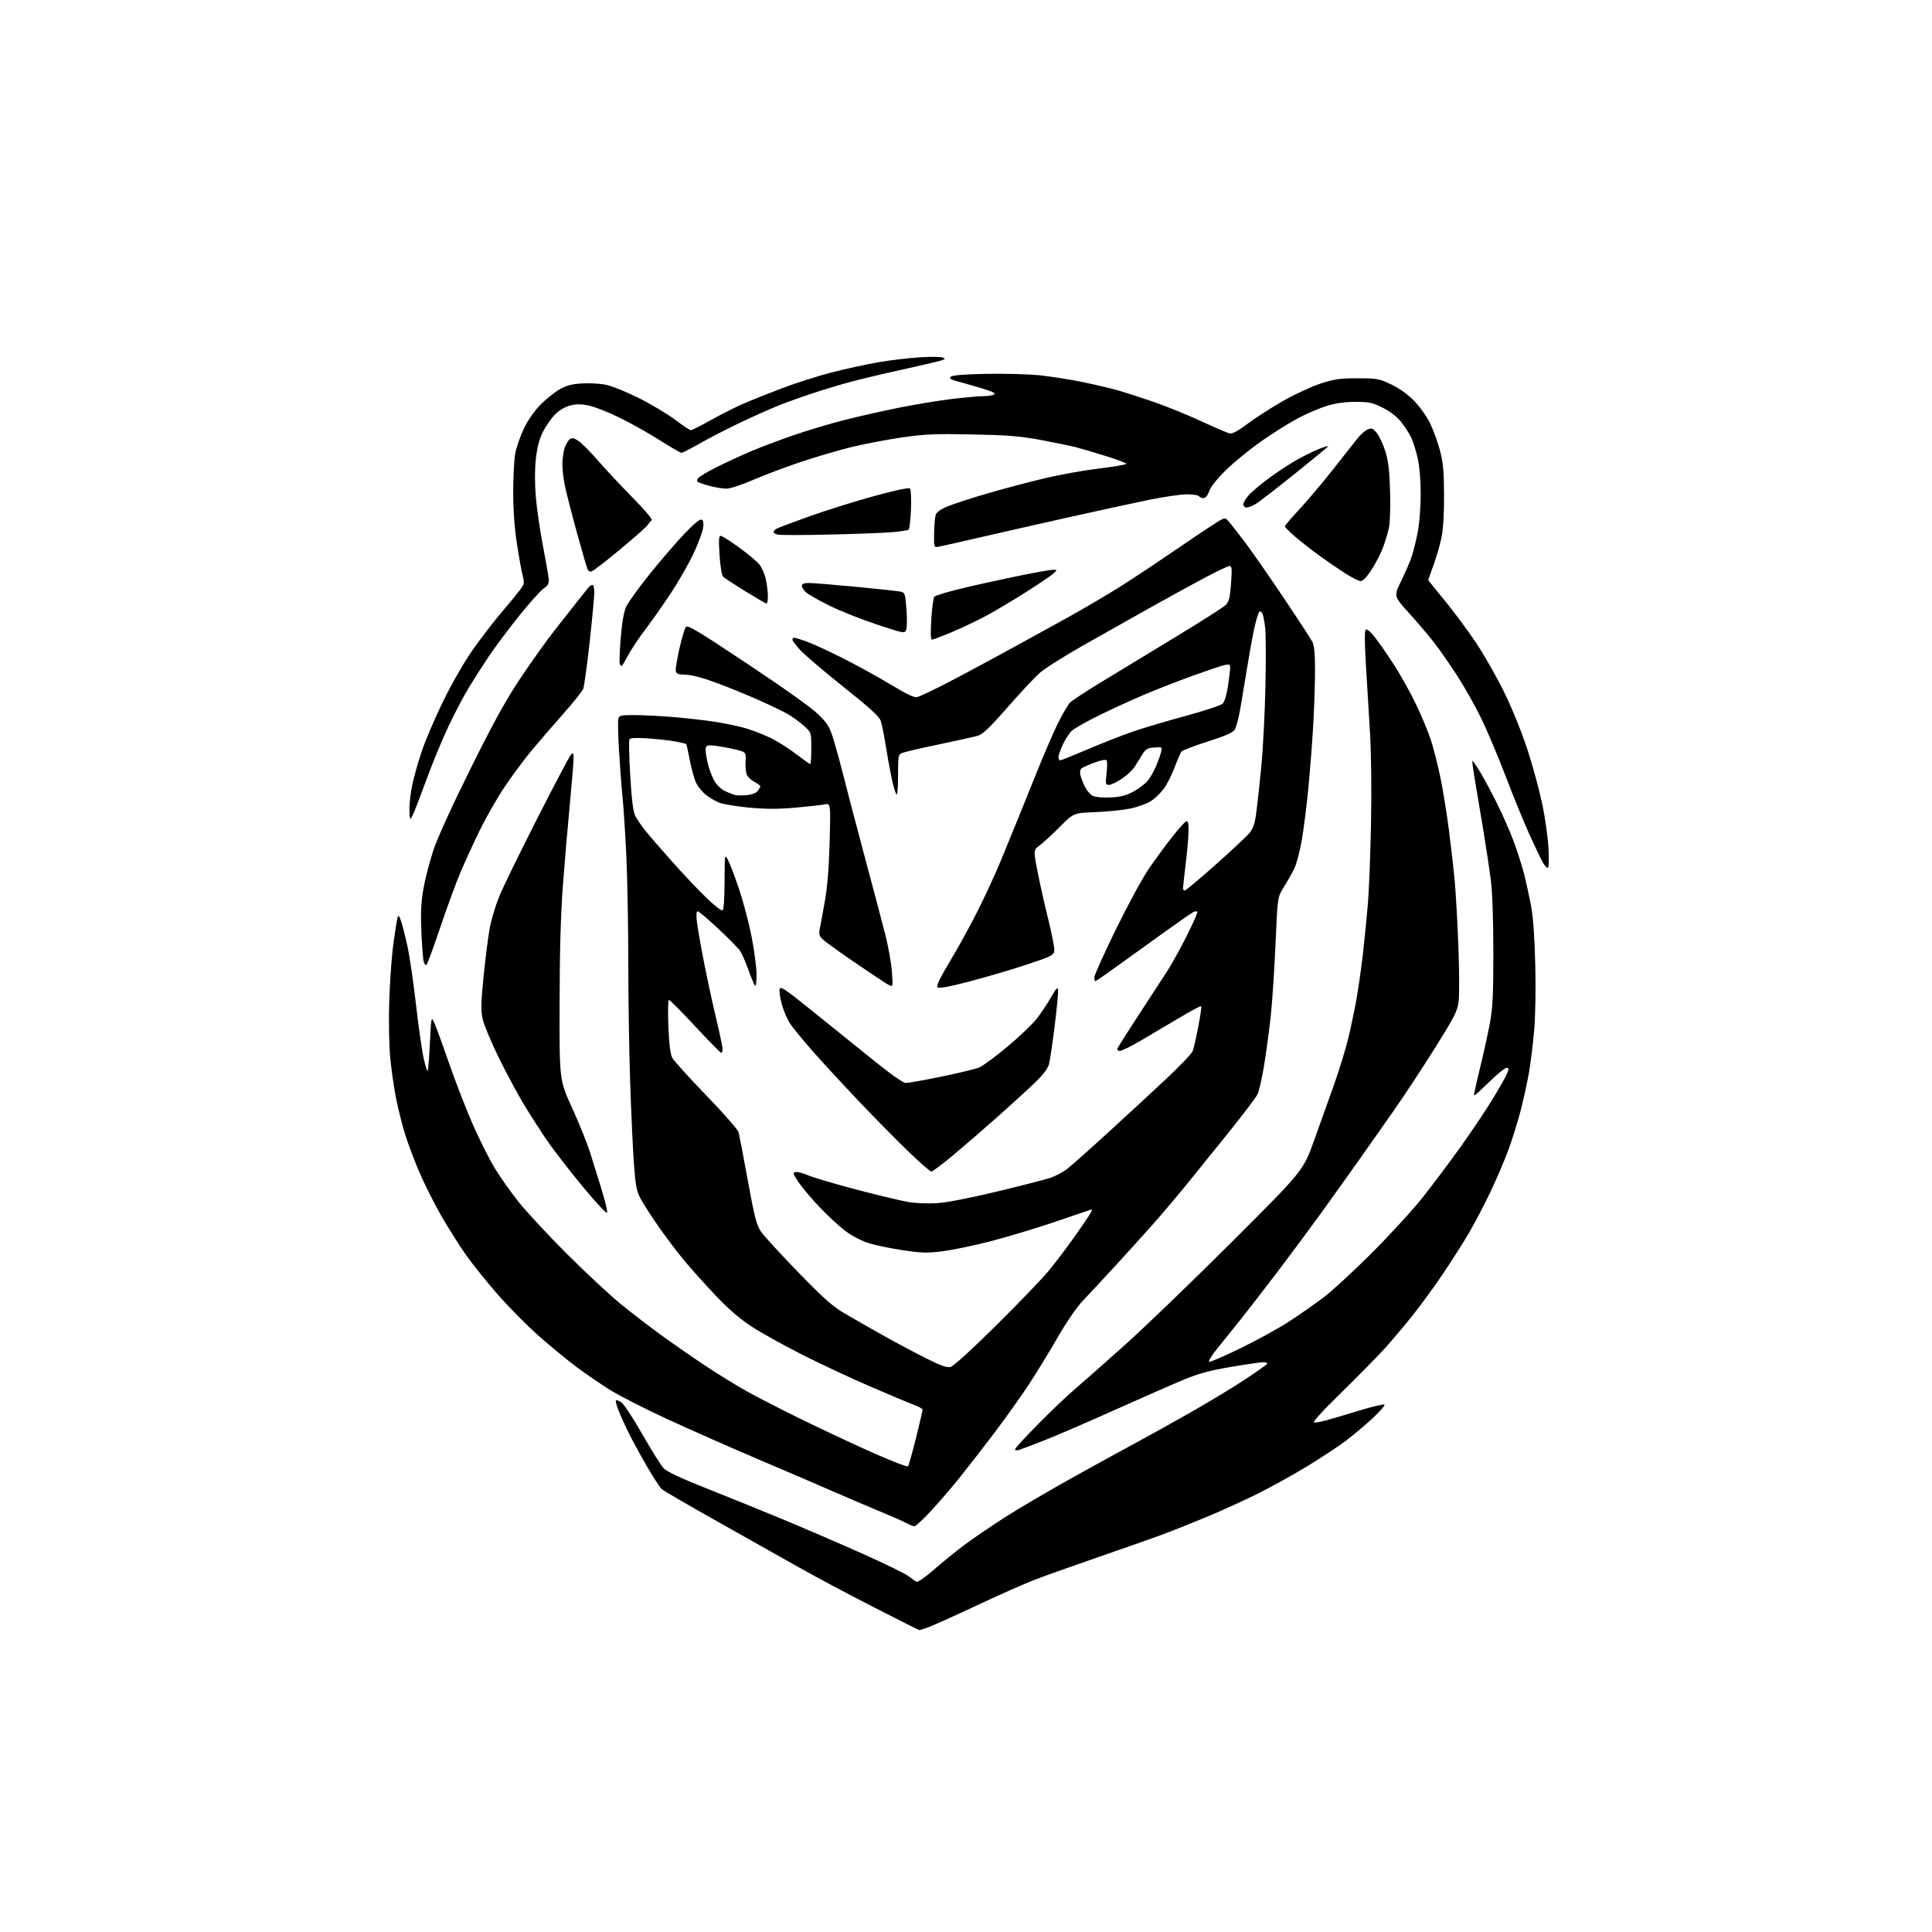 <?xml version="1.0" encoding="UTF-8" standalone="no"?>
<svg 
  version="1.1" 
  xmlns="http://www.w3.org/2000/svg" 
  xmlns:xlink="http://www.w3.org/1999/xlink" 
  xmlns:svg="http://www.w3.org/2000/svg"
  xmlns:rdf="http://www.w3.org/1999/02/22-rdf-syntax-ns#"
  xmlns:cc="http://creativecommons.org/ns#"
  xmlns:dc="http://purl.org/dc/elements/1.1/"
  viewBox="0 0 1024 1024"
  width="1024"
  height="1024"
>
<style>svg {background-color: white; }</style>"
<path stroke="none" fill="black" fill-rule="evenodd" d="M487.29,864.00C487.03,864.00 475.95,858.43 462.66,851.63C449.37,844.83 431.52,835.31 423.00,830.49C414.48,825.66 395.12,814.76 380.00,806.28C364.88,797.79 351.71,790.13 350.75,789.27C349.79,788.40 346.36,783.15 343.12,777.60C339.89,772.04 335.60,764.23 333.60,760.23C331.60,756.23 329.05,750.66 327.94,747.85C326.83,745.04 326.15,742.51 326.43,742.23C326.71,741.96 328.01,742.43 329.33,743.30C330.64,744.16 335.65,751.75 340.45,760.18C345.25,768.61 350.32,776.71 351.72,778.19C353.44,780.02 360.85,783.49 374.88,789.04C386.22,793.53 404.73,801.04 416.00,805.74C427.27,810.43 445.87,818.46 457.33,823.58C468.79,828.70 479.59,833.96 481.33,835.26C483.07,836.57 485.04,837.96 485.69,838.34C486.40,838.76 490.06,836.26 494.69,832.21C498.99,828.45 506.20,822.58 510.71,819.17C515.23,815.76 525.18,808.97 532.82,804.08C540.47,799.19 557.24,789.36 570.11,782.24C582.97,775.12 597.55,767.12 602.50,764.47C607.45,761.82 619.66,755.03 629.63,749.39C639.61,743.76 653.00,735.69 659.39,731.47C665.78,727.25 671.26,723.39 671.56,722.90C671.87,722.40 671.00,722.00 669.64,722.00C668.27,722.00 660.52,723.12 652.40,724.50C640.97,726.44 635.26,727.99 627.07,731.40C621.26,733.81 605.02,740.95 590.98,747.25C576.94,753.55 560.29,760.74 553.98,763.23C547.67,765.71 541.49,768.06 540.25,768.44C538.97,768.84 538.00,768.71 538.00,768.15C538.00,767.60 543.51,761.59 550.25,754.78C556.99,747.97 565.65,739.72 569.50,736.45C573.35,733.18 585.27,722.65 596.00,713.05C606.73,703.45 632.42,678.70 653.11,658.05C690.72,620.50 690.72,620.50 696.49,604.50C699.66,595.70 704.48,582.20 707.20,574.50C709.91,566.80 713.23,556.00 714.57,550.50C715.90,545.00 717.88,535.55 718.96,529.50C720.04,523.45 721.61,512.42 722.44,505.00C723.27,497.57 724.42,485.88 725.01,479.00C725.59,472.12 726.33,453.23 726.66,437.00C727.02,419.13 726.80,399.81 726.11,388.00C725.48,377.27 724.49,360.90 723.91,351.62C723.26,341.07 723.22,334.38 723.81,333.79C724.39,333.21 726.06,334.47 728.26,337.18C730.19,339.55 734.75,346.07 738.40,351.66C742.05,357.25 747.48,366.92 750.46,373.16C753.45,379.40 757.03,388.01 758.42,392.29C759.81,396.58 762.04,405.35 763.39,411.79C764.74,418.23 766.77,430.70 767.90,439.50C769.04,448.30 770.45,460.68 771.03,467.00C771.62,473.32 772.49,488.85 772.97,501.50C773.45,514.15 773.52,527.20 773.13,530.50C772.49,535.90 771.23,538.41 760.54,555.50C754.00,565.95 744.12,580.96 738.58,588.85C733.03,596.75 724.65,608.67 719.94,615.35C715.22,622.03 706.49,634.25 700.54,642.50C694.58,650.75 684.06,664.92 677.17,674.00C670.27,683.08 661.40,694.55 657.44,699.50C653.49,704.45 647.89,711.41 645.01,714.96C642.13,718.51 640.26,721.59 640.86,721.79C641.46,721.99 649.05,718.70 657.73,714.48C666.40,710.26 677.98,703.87 683.46,700.29C688.94,696.70 697.04,691.05 701.46,687.72C705.88,684.39 717.42,673.75 727.10,664.08C736.78,654.41 748.96,641.10 754.17,634.50C759.38,627.90 768.17,616.20 773.69,608.50C779.22,600.80 786.78,589.56 790.51,583.53C794.24,577.49 797.90,571.08 798.66,569.28C799.86,566.39 799.84,566.00 798.47,566.00C797.62,566.00 793.48,569.37 789.28,573.49C785.08,577.61 781.49,580.82 781.30,580.63C781.11,580.45 782.49,574.04 784.37,566.39C786.24,558.75 788.61,548.00 789.64,542.50C791.17,534.26 791.50,527.56 791.50,504.50C791.50,487.06 791.00,472.73 790.18,466.50C789.46,461.00 787.77,449.75 786.43,441.50C785.09,433.25 783.10,421.35 782.02,415.06C780.93,408.77 780.19,403.48 780.37,403.30C780.55,403.12 782.29,405.56 784.24,408.73C786.19,411.91 790.26,419.45 793.28,425.50C796.30,431.55 800.36,440.77 802.31,446.00C804.25,451.23 806.75,459.10 807.86,463.50C808.97,467.90 810.63,475.55 811.55,480.50C812.63,486.34 813.40,497.33 813.73,511.82C814.04,525.22 813.78,539.19 813.08,546.82C812.44,553.79 811.23,563.51 810.40,568.41C809.57,573.31 807.59,582.32 806.02,588.43C804.44,594.55 801.49,604.04 799.46,609.53C797.43,615.01 793.17,624.97 790.00,631.66C786.82,638.34 781.64,648.24 778.47,653.66C775.30,659.07 768.90,669.11 764.24,675.96C759.59,682.82 752.38,692.65 748.23,697.81C744.07,702.97 737.79,710.41 734.26,714.35C730.74,718.28 720.39,728.81 711.27,737.75C700.25,748.55 695.33,754.00 696.60,753.99C697.64,753.99 700.30,753.51 702.50,752.93C704.70,752.35 712.48,750.05 719.80,747.82C727.11,745.58 733.41,744.09 733.80,744.49C734.18,744.89 731.35,748.14 727.50,751.72C723.65,755.29 717.35,760.60 713.50,763.51C709.65,766.43 700.58,772.43 693.34,776.85C686.10,781.28 674.31,787.84 667.14,791.43C659.97,795.02 647.46,800.72 639.33,804.10C631.20,807.48 620.27,811.82 615.03,813.74C609.79,815.66 594.70,820.95 581.50,825.51C568.30,830.07 553.25,835.43 548.06,837.44C542.88,839.44 529.06,845.57 517.35,851.07C505.65,856.56 494.21,861.72 491.91,862.53C489.62,863.34 487.54,864.00 487.29,864.00zM484.65,808.96C484.02,808.94 482.18,808.20 480.57,807.33C478.95,806.46 471.98,803.39 465.07,800.52C458.15,797.65 447.32,793.02 441.00,790.25C434.68,787.47 417.57,780.13 403.00,773.94C388.43,767.75 366.46,758.05 354.19,752.39C341.92,746.73 327.88,739.58 322.99,736.49C318.10,733.41 310.18,727.96 305.39,724.39C300.59,720.81 291.73,713.52 285.69,708.19C279.65,702.86 269.94,693.06 264.10,686.42C258.26,679.78 250.59,670.24 247.04,665.22C243.50,660.20 237.55,650.79 233.82,644.30C230.08,637.81 224.79,627.23 222.06,620.79C219.33,614.36 215.96,605.36 214.57,600.79C213.18,596.23 211.14,588.10 210.04,582.72C208.94,577.34 207.52,567.66 206.89,561.22C206.21,554.28 205.96,541.95 206.29,531.00C206.60,520.83 207.57,507.10 208.46,500.50C209.35,493.90 210.36,487.60 210.69,486.50C211.20,484.83 211.51,485.12 212.59,488.23C213.30,490.29 214.82,496.30 215.97,501.59C217.12,506.88 219.15,520.78 220.49,532.48C221.82,544.18 223.66,556.99 224.56,560.95C225.46,564.90 226.41,567.93 226.67,567.67C226.93,567.41 227.46,560.74 227.85,552.85C228.57,538.50 228.57,538.50 230.35,542.50C231.32,544.70 234.85,554.38 238.18,564.00C241.51,573.62 247.13,588.08 250.66,596.11C254.19,604.15 259.39,614.50 262.20,619.11C265.01,623.73 270.70,631.77 274.84,637.00C278.99,642.23 290.51,654.62 300.44,664.55C310.37,674.47 323.23,686.44 329.00,691.15C334.77,695.86 344.45,703.30 350.50,707.68C356.55,712.06 366.90,719.25 373.50,723.65C380.10,728.05 390.19,734.27 395.91,737.47C401.64,740.68 415.59,747.80 426.91,753.31C438.24,758.82 454.93,766.60 464.00,770.61C473.07,774.61 480.83,777.56 481.23,777.16C481.63,776.76 483.54,770.04 485.48,762.22C487.42,754.40 489.00,747.61 489.00,747.14C489.00,746.66 486.86,745.48 484.25,744.52C481.64,743.55 471.18,739.17 461.00,734.77C450.82,730.38 434.62,722.79 425.00,717.91C415.38,713.04 403.45,706.41 398.50,703.19C392.53,699.31 386.30,693.99 380.00,687.38C374.77,681.89 367.29,673.60 363.37,668.95C359.44,664.30 352.96,655.77 348.96,650.00C344.96,644.23 340.63,637.48 339.34,635.00C337.42,631.34 336.80,627.98 336.00,617.00C335.45,609.58 334.56,590.23 334.01,574.00C333.46,557.77 333.01,528.98 333.00,510.00C332.99,491.02 332.54,465.82 331.98,454.00C331.43,442.18 330.51,427.83 329.94,422.13C329.37,416.42 328.52,405.27 328.06,397.34C327.59,389.41 327.44,382.04 327.72,380.96C328.17,379.23 329.12,379.00 335.97,379.00C340.23,379.00 349.51,379.46 356.60,380.03C363.70,380.60 374.00,381.77 379.49,382.64C384.99,383.51 392.42,385.12 395.99,386.22C399.57,387.33 405.27,389.58 408.66,391.23C412.04,392.88 417.99,396.65 421.88,399.61C425.77,402.58 429.19,405.00 429.48,405.00C429.76,405.00 430.00,401.23 430.00,396.62C430.00,388.23 430.00,388.23 426.12,384.73C423.99,382.81 420.28,380.08 417.87,378.67C415.47,377.27 408.42,373.85 402.21,371.09C395.99,368.32 385.87,364.19 379.71,361.91C372.69,359.30 366.64,357.70 363.51,357.63C359.53,357.53 358.46,357.13 358.17,355.66C357.98,354.66 358.84,349.35 360.08,343.88C361.32,338.40 362.84,333.23 363.46,332.39C364.42,331.07 369.30,333.98 396.54,352.11C416.29,365.25 430.62,375.50 434.04,378.94C439.02,383.94 439.85,385.41 442.25,393.50C443.72,398.45 446.03,407.00 447.39,412.50C448.75,418.00 453.53,436.23 458.02,453.00C462.51,469.77 467.52,488.68 469.14,495.00C470.77,501.32 472.38,510.27 472.71,514.87C473.31,523.24 473.31,523.24 470.91,521.97C469.58,521.27 461.75,516.08 453.50,510.44C445.25,504.79 437.44,499.17 436.15,497.95C434.28,496.19 433.93,495.10 434.44,492.62C434.80,490.90 436.00,484.32 437.12,478.00C438.51,470.20 439.35,459.94 439.73,446.10C440.29,425.69 440.29,425.69 436.90,426.37C435.03,426.75 427.92,427.53 421.11,428.11C412.04,428.89 405.47,428.86 396.63,428.01C389.99,427.36 382.99,426.19 381.08,425.39C379.17,424.59 376.12,422.80 374.29,421.41C372.47,420.02 370.13,417.22 369.10,415.19C368.07,413.16 366.51,407.73 365.64,403.11C364.77,398.50 363.90,394.56 363.70,394.37C363.51,394.17 361.00,393.57 358.13,393.02C355.25,392.48 348.72,391.74 343.60,391.38C337.33,390.94 334.07,391.08 333.62,391.81C333.25,392.40 333.44,401.09 334.03,411.10C334.79,423.85 335.59,430.25 336.68,432.41C337.54,434.11 339.86,437.52 341.83,440.00C343.80,442.48 350.22,449.90 356.09,456.50C361.97,463.10 370.19,471.80 374.36,475.83C378.53,479.86 382.41,482.87 382.97,482.52C383.60,482.13 384.02,476.12 384.04,467.19C384.09,452.50 384.09,452.50 385.93,456.00C386.94,457.93 389.58,464.90 391.80,471.50C394.02,478.10 397.00,489.47 398.42,496.76C399.84,504.05 401.00,513.03 401.00,516.71C401.00,520.40 400.62,522.97 400.16,522.45C399.70,521.93 398.12,518.12 396.65,514.00C395.18,509.88 393.19,505.35 392.24,503.95C391.28,502.55 386.07,497.27 380.67,492.20C375.26,487.14 370.36,483.00 369.78,483.00C369.09,483.00 368.95,484.95 369.39,488.68C369.76,491.80 371.43,501.36 373.11,509.93C374.78,518.49 377.69,531.96 379.58,539.85C381.46,547.74 383.00,555.05 383.00,556.10C383.00,557.14 382.66,558.00 382.25,558.00C381.83,558.00 375.65,551.71 368.50,544.01C361.35,536.32 355.10,530.02 354.60,530.01C354.09,530.00 353.94,535.92 354.25,543.86C354.62,553.27 355.28,558.64 356.30,560.61C357.12,562.20 365.24,571.19 374.34,580.59C383.44,589.99 391.17,598.81 391.51,600.20C391.86,601.58 394.05,613.08 396.37,625.76C400.01,645.62 401.00,649.39 403.45,652.93C405.02,655.20 413.83,664.80 423.03,674.28C436.44,688.10 441.31,692.41 447.62,696.12C451.96,698.67 461.12,703.90 468.00,707.76C474.88,711.62 485.17,717.11 490.88,719.96C498.74,723.89 501.90,724.99 503.86,724.50C505.40,724.11 515.20,715.18 527.82,702.67C539.57,691.03 552.00,678.12 555.44,674.00C558.88,669.88 565.11,661.69 569.28,655.81C573.45,649.93 577.40,644.13 578.05,642.91C579.10,640.94 579.03,640.78 577.37,641.42C576.34,641.81 567.40,644.85 557.50,648.17C547.60,651.48 532.60,655.96 524.18,658.11C515.75,660.26 504.64,662.56 499.49,663.21C491.50,664.22 488.44,664.14 478.55,662.66C472.18,661.70 464.09,660.04 460.58,658.95C456.95,657.83 451.66,655.11 448.35,652.65C445.13,650.26 438.90,644.53 434.49,639.91C430.09,635.28 425.00,629.25 423.18,626.50C420.21,622.00 420.07,621.47 421.75,621.21C422.78,621.04 425.82,621.85 428.51,623.01C431.20,624.16 442.65,627.53 453.95,630.51C465.25,633.48 477.62,636.44 481.44,637.09C485.46,637.77 491.98,638.02 496.94,637.68C502.01,637.33 514.88,634.82 528.50,631.53C541.15,628.48 553.75,625.25 556.50,624.35C559.25,623.45 563.30,621.33 565.50,619.63C567.70,617.93 577.38,609.35 587.00,600.56C596.62,591.77 610.51,578.94 617.86,572.06C625.21,565.17 631.64,558.44 632.16,557.09C632.67,555.74 634.00,549.94 635.10,544.21C636.21,538.47 636.90,533.57 636.65,533.31C636.39,533.05 631.30,535.76 625.34,539.31C619.38,542.87 610.19,548.31 604.91,551.39C599.64,554.48 594.53,557.00 593.56,557.00C592.50,557.00 591.99,556.47 592.30,555.67C592.58,554.94 597.63,546.96 603.53,537.92C609.43,528.89 616.20,518.51 618.57,514.85C620.95,511.19 625.64,502.70 629.01,495.99C632.37,489.28 634.89,483.56 634.60,483.27C634.32,482.99 633.50,482.98 632.79,483.25C632.08,483.53 624.98,488.43 617.00,494.16C609.02,499.89 597.70,508.04 591.84,512.29C585.98,516.53 580.92,520.00 580.59,520.00C580.27,520.00 580.00,519.10 580.00,518.01C580.00,516.91 585.11,505.55 591.36,492.76C597.61,479.97 605.49,465.45 608.87,460.50C612.26,455.55 617.84,447.93 621.28,443.58C624.72,439.22 628.09,435.47 628.77,435.24C629.64,434.95 629.99,436.38 629.97,440.17C629.95,443.10 629.29,450.90 628.49,457.50C627.69,464.10 627.03,470.06 627.02,470.75C627.01,471.44 627.43,472.00 627.95,472.00C628.48,472.00 635.79,465.88 644.20,458.40C652.62,450.92 660.71,443.34 662.19,441.56C664.33,438.98 665.10,436.61 665.96,429.91C666.55,425.28 667.72,414.52 668.55,406.00C669.38,397.48 670.34,379.02 670.67,365.00C671.01,350.98 670.97,336.56 670.59,332.97C670.20,329.38 669.49,325.79 669.00,325.00C668.51,324.21 667.83,323.84 667.49,324.18C667.15,324.52 666.24,327.20 665.46,330.15C664.68,333.09 662.89,342.48 661.49,351.00C660.08,359.52 658.24,370.55 657.40,375.50C656.57,380.45 655.23,385.50 654.44,386.72C653.39,388.34 649.46,390.07 640.04,393.06C632.92,395.33 626.69,397.70 626.19,398.34C625.69,398.98 624.07,402.73 622.58,406.69C621.09,410.64 618.55,415.70 616.94,417.92C615.33,420.14 612.29,423.10 610.18,424.50C608.07,425.89 603.12,427.71 599.17,428.53C595.21,429.36 586.83,430.22 580.53,430.45C569.08,430.88 569.08,430.88 561.79,438.19C557.78,442.21 552.97,446.64 551.10,448.03C547.71,450.55 547.71,450.55 549.93,462.03C551.16,468.34 553.72,479.76 555.63,487.40C557.54,495.05 558.97,502.48 558.80,503.90C558.52,506.30 557.40,506.86 544.27,511.23C536.45,513.84 522.82,517.85 514.00,520.15C502.79,523.08 497.63,524.03 496.89,523.29C496.16,522.56 498.18,518.36 503.59,509.37C507.86,502.29 514.60,489.98 518.59,482.00C522.57,474.02 527.94,462.32 530.53,456.00C533.12,449.68 536.80,440.68 538.72,436.00C540.64,431.32 545.36,419.62 549.22,410.00C553.07,400.38 558.26,388.36 560.74,383.30C563.23,378.24 566.22,373.22 567.38,372.15C568.55,371.08 575.58,366.48 583.00,361.94C590.42,357.40 607.98,346.75 622.00,338.26C636.02,329.77 648.46,321.85 649.64,320.66C651.39,318.90 651.91,316.80 652.47,309.25C653.05,301.42 652.92,300.00 651.66,300.00C650.84,300.00 644.39,303.09 637.33,306.86C630.28,310.64 617.30,317.76 608.50,322.70C599.70,327.63 584.23,336.35 574.11,342.08C564.00,347.81 553.59,354.40 550.98,356.73C548.38,359.06 540.71,367.27 533.94,374.99C524.26,386.01 520.88,389.22 518.07,390.01C516.11,390.56 506.85,392.62 497.50,394.58C488.15,396.53 479.49,398.54 478.25,399.05C476.11,399.91 476.00,400.49 475.97,411.23C475.95,418.93 475.63,421.98 474.98,420.85C474.45,419.95 473.32,415.90 472.47,411.86C471.62,407.82 470.25,400.24 469.43,395.01C468.60,389.78 467.46,384.05 466.90,382.28C466.10,379.81 461.57,375.64 447.18,364.17C436.91,355.98 426.59,347.20 424.25,344.66C421.91,342.12 420.00,339.58 420.00,339.02C420.00,338.46 420.38,338.00 420.84,338.00C421.31,338.00 424.12,338.84 427.09,339.86C430.07,340.89 438.57,344.77 446.00,348.49C453.43,352.21 465.04,358.60 471.82,362.68C481.04,368.23 484.68,369.93 486.32,369.44C487.52,369.08 493.00,366.52 498.50,363.76C504.00,361.00 518.40,353.34 530.50,346.74C542.60,340.14 559.02,331.11 567.00,326.67C574.98,322.22 586.56,315.42 592.73,311.54C598.91,307.67 611.06,299.64 619.73,293.71C628.41,287.77 638.57,280.93 642.33,278.50C649.16,274.09 649.16,274.09 651.17,276.29C652.27,277.51 656.22,282.55 659.94,287.50C663.66,292.45 672.89,305.71 680.44,316.96C687.99,328.21 694.80,338.65 695.58,340.16C696.59,342.11 697.00,346.59 696.99,355.70C696.99,362.74 696.54,375.93 696.00,385.00C695.46,394.07 694.30,408.93 693.43,418.00C692.56,427.07 690.99,439.43 689.95,445.45C688.90,451.53 687.03,458.42 685.73,460.95C684.45,463.45 681.99,467.75 680.27,470.50C677.14,475.50 677.14,475.50 676.05,500.50C675.45,514.25 674.29,531.58 673.47,539.00C672.65,546.42 671.08,558.04 669.98,564.81C668.88,571.58 667.28,578.50 666.41,580.17C665.54,581.85 659.01,590.48 651.90,599.36C644.78,608.24 634.58,620.88 629.23,627.45C623.88,634.01 615.69,643.69 611.02,648.95C606.36,654.20 597.38,664.12 591.07,671.00C584.75,677.88 577.09,686.11 574.04,689.30C570.67,692.83 565.42,700.46 560.62,708.80C556.29,716.33 549.38,727.62 545.27,733.87C541.16,740.12 532.81,751.82 526.72,759.87C520.62,767.92 512.18,778.77 507.96,784.00C503.74,789.23 497.03,796.99 493.05,801.25C489.06,805.51 485.28,808.98 484.65,808.96zM321.81,642.68C321.63,643.59 316.33,637.96 308.73,628.76C301.70,620.27 293.26,609.36 289.96,604.52C286.66,599.69 281.20,591.18 277.82,585.62C274.43,580.05 268.39,568.80 264.37,560.61C260.36,552.42 256.52,543.22 255.84,540.17C254.81,535.56 254.89,531.72 256.35,517.16C257.31,507.55 258.79,496.04 259.63,491.59C260.48,487.14 262.74,479.68 264.65,475.00C266.57,470.32 275.58,451.88 284.66,434.00C293.75,416.12 301.82,400.84 302.59,400.04C303.81,398.77 304.00,399.03 304.00,402.04C304.00,403.94 303.11,414.73 302.04,426.00C300.96,437.27 299.31,456.62 298.37,469.00C297.20,484.50 296.64,504.10 296.59,532.00C296.50,572.50 296.50,572.50 303.14,587.00C306.80,594.98 311.15,605.77 312.81,611.00C314.47,616.23 317.24,625.15 318.97,630.82C320.70,636.50 321.98,641.84 321.81,642.68zM493.61,620.96C493.00,620.94 487.71,616.32 481.87,610.71C476.02,605.09 464.38,593.30 455.99,584.50C447.61,575.70 436.39,563.55 431.05,557.50C425.71,551.45 420.17,544.70 418.74,542.50C417.31,540.30 415.41,535.92 414.50,532.76C413.60,529.61 413.01,525.93 413.18,524.59C413.47,522.35 414.97,523.33 431.14,536.32C440.84,544.12 455.32,555.79 463.32,562.25C472.54,569.70 478.71,574.00 480.18,574.00C481.46,574.00 489.93,572.48 499.00,570.62C508.07,568.76 517.09,566.57 519.03,565.76C520.97,564.95 527.72,559.97 534.03,554.69C540.34,549.40 547.35,542.70 549.61,539.79C551.86,536.88 555.24,531.80 557.11,528.50C559.72,523.88 560.57,522.99 560.80,524.61C560.97,525.77 560.17,534.32 559.02,543.61C557.87,552.90 556.51,562.10 555.98,564.06C555.34,566.45 552.80,569.75 548.26,574.10C544.54,577.66 535.65,585.77 528.50,592.13C521.35,598.49 510.82,607.58 505.11,612.34C499.39,617.10 494.22,620.98 493.61,620.96zM226.11,511.29C225.65,511.75 224.96,511.09 224.59,509.82C224.22,508.54 223.66,501.43 223.34,494.00C222.91,483.79 223.17,478.20 224.42,471.05C225.33,465.85 227.70,456.67 229.70,450.66C231.93,443.94 239.58,427.16 249.56,407.09C261.99,382.08 268.22,370.82 276.17,358.97C281.88,350.46 289.91,339.23 294.01,334.00C298.11,328.77 303.42,322.02 305.82,319.00C308.21,315.98 310.80,312.71 311.57,311.75C312.35,310.79 313.43,310.00 313.99,310.00C314.55,310.00 315.00,311.75 315.00,313.89C315.00,316.03 313.89,327.87 312.54,340.21C311.19,352.55 309.65,363.74 309.13,365.07C308.60,366.41 303.97,372.23 298.83,378.01C293.70,383.79 286.16,392.52 282.07,397.41C277.99,402.30 271.37,411.20 267.37,417.19C263.37,423.17 257.43,433.59 254.16,440.33C250.89,447.07 246.35,456.98 244.06,462.35C241.77,467.73 236.99,480.75 233.43,491.28C229.87,501.82 226.58,510.82 226.11,511.29zM820.36,460.00C819.85,460.00 818.67,458.72 817.75,457.15C816.82,455.58 813.64,448.94 810.68,442.39C807.71,435.84 802.03,421.93 798.05,411.49C794.07,401.05 788.18,387.10 784.96,380.50C781.74,373.90 775.88,363.55 771.93,357.50C767.99,351.45 762.47,343.57 759.66,340.00C756.86,336.43 750.99,329.55 746.63,324.73C738.69,315.97 738.69,315.97 742.75,307.73C744.98,303.20 747.53,297.24 748.41,294.48C749.29,291.72 750.68,285.94 751.50,281.64C752.33,277.34 753.00,268.44 753.00,261.86C753.00,254.44 752.38,247.16 751.38,242.70C750.48,238.74 748.85,233.70 747.76,231.50C746.66,229.30 744.24,225.62 742.37,223.33C740.34,220.82 736.53,217.92 732.84,216.08C727.46,213.39 725.64,213.00 718.45,213.00C712.95,213.00 707.93,213.69 703.36,215.09C699.58,216.23 692.71,219.17 688.08,221.62C683.44,224.06 674.70,229.54 668.64,233.78C662.58,238.03 654.16,244.88 649.94,249.00C645.22,253.61 641.75,257.94 640.93,260.25C640.08,262.64 638.97,264.00 637.86,264.00C636.90,264.00 635.84,263.55 635.50,263.00C635.16,262.45 632.28,262.00 629.10,262.00C625.92,262.00 616.83,263.33 608.91,264.95C600.98,266.57 581.45,270.81 565.50,274.38C549.55,277.95 528.40,282.75 518.50,285.04C508.60,287.32 499.26,289.43 497.75,289.71C495.00,290.23 495.00,290.23 495.10,282.86C495.15,278.81 495.50,274.45 495.86,273.16C496.32,271.51 498.19,270.11 502.13,268.45C505.22,267.14 514.89,264.00 523.62,261.46C532.36,258.91 546.02,255.30 554.00,253.42C561.98,251.54 574.91,249.23 582.75,248.29C590.59,247.35 597.00,246.24 597.00,245.82C597.00,245.41 591.94,243.51 585.75,241.60C579.56,239.69 572.51,237.61 570.09,236.98C567.66,236.35 559.56,234.69 552.09,233.28C540.80,231.16 534.59,230.65 515.38,230.26C495.51,229.86 490.24,230.09 477.88,231.88C469.97,233.03 457.96,235.33 451.18,236.99C444.41,238.65 432.26,242.22 424.18,244.93C416.11,247.64 404.78,251.91 399.01,254.43C393.04,257.03 387.01,258.99 385.01,258.99C383.08,258.98 379.18,258.36 376.34,257.60C373.50,256.85 370.67,255.91 370.04,255.52C369.20,255.01 369.23,254.43 370.15,253.32C370.83,252.50 375.24,249.89 379.95,247.53C384.65,245.17 392.80,241.42 398.05,239.19C403.30,236.95 413.65,233.05 421.05,230.52C428.45,227.98 440.60,224.37 448.06,222.49C455.51,220.61 468.34,217.72 476.56,216.07C484.78,214.42 497.11,212.38 503.97,211.53C510.83,210.69 518.48,209.99 520.97,209.98C523.46,209.98 526.14,209.56 526.92,209.07C527.93,208.43 525.90,207.45 519.92,205.68C515.29,204.31 509.53,202.67 507.13,202.02C503.78,201.12 503.03,200.57 503.93,199.67C504.71,198.89 511.01,198.38 522.72,198.15C532.41,197.95 545.23,198.31 551.21,198.93C557.18,199.56 567.35,201.16 573.79,202.49C580.23,203.82 588.65,205.81 592.50,206.90C596.35,207.99 604.90,210.75 611.50,213.02C618.10,215.30 629.35,219.87 636.50,223.18C643.65,226.50 650.47,229.43 651.65,229.70C653.18,230.05 655.94,228.59 661.15,224.67C665.19,221.63 673.56,216.24 679.73,212.69C685.91,209.15 694.91,204.95 699.73,203.37C707.24,200.91 710.09,200.50 719.50,200.50C729.82,200.50 730.92,200.70 737.32,203.73C741.68,205.80 746.06,208.93 749.48,212.44C752.43,215.45 756.22,220.75 757.91,224.21C759.60,227.67 761.96,234.10 763.14,238.50C764.88,244.96 765.31,249.48 765.38,262.00C765.44,271.47 764.94,280.22 764.10,284.50C763.34,288.35 761.43,295.02 759.86,299.32C758.29,303.62 757.00,307.27 757.00,307.44C757.00,307.60 760.86,312.41 765.58,318.12C770.31,323.83 777.79,333.90 782.22,340.50C786.65,347.10 793.54,359.25 797.54,367.50C801.78,376.23 806.91,389.00 809.82,398.04C812.57,406.58 816.03,419.41 817.51,426.54C818.99,433.67 820.45,444.11 820.74,449.75C821.06,455.78 820.90,460.00 820.36,460.00zM217.49,434.00C217.22,434.00 217.00,431.55 217.00,428.57C217.00,425.58 217.69,419.84 218.54,415.82C219.38,411.79 221.66,403.77 223.61,398.00C225.55,392.23 230.66,380.30 234.96,371.50C239.45,362.33 246.08,350.81 250.50,344.50C254.74,338.45 261.43,329.74 265.36,325.14C269.29,320.54 273.77,315.09 275.33,313.03C277.93,309.58 278.07,308.96 277.08,305.29C276.49,303.09 275.11,295.49 274.01,288.40C272.71,279.98 272.02,270.44 272.01,260.93C272.00,252.92 272.48,243.70 273.08,240.43C273.67,237.17 275.71,231.24 277.61,227.26C279.68,222.91 283.15,217.90 286.28,214.69C289.15,211.76 293.69,208.08 296.36,206.52C300.09,204.34 302.87,203.58 308.38,203.23C312.33,202.97 318.11,203.30 321.24,203.95C324.37,204.60 332.23,207.79 338.71,211.04C345.20,214.29 353.79,219.43 357.82,222.47C361.84,225.51 365.60,228.00 366.17,228.00C366.74,228.00 371.54,225.58 376.85,222.62C382.16,219.66 389.74,215.82 393.70,214.10C397.65,212.38 406.85,208.69 414.14,205.91C421.43,203.12 433.49,199.28 440.95,197.36C448.40,195.45 459.50,193.03 465.61,191.98C471.73,190.94 481.47,189.77 487.27,189.40C493.07,189.02 498.65,189.06 499.66,189.48C501.24,190.14 501.07,190.38 498.50,191.17C496.85,191.67 487.44,193.86 477.60,196.03C467.75,198.20 455.54,201.10 450.46,202.49C445.38,203.87 436.56,206.53 430.86,208.40C425.16,210.26 416.90,213.23 412.50,215.00C408.10,216.76 398.96,220.84 392.18,224.07C385.41,227.29 375.90,232.19 371.06,234.96C366.22,237.73 361.79,240.00 361.22,240.00C360.65,240.00 355.52,237.04 349.84,233.42C344.15,229.80 334.55,224.40 328.50,221.43C322.45,218.45 315.01,215.52 311.96,214.91C307.80,214.08 305.32,214.11 301.96,215.01C299.09,215.78 296.20,217.57 293.86,220.03C291.86,222.13 289.02,226.30 287.56,229.28C285.73,233.04 284.62,237.46 283.98,243.61C283.40,249.18 283.42,256.67 284.02,263.67C284.56,269.81 286.19,281.06 287.65,288.67C289.11,296.27 290.50,304.13 290.74,306.12C291.13,309.25 290.78,310.02 288.11,311.92C286.42,313.13 280.56,319.68 275.09,326.49C269.62,333.30 262.48,342.83 259.22,347.68C255.97,352.53 251.14,360.08 248.49,364.45C245.84,368.83 241.09,377.83 237.94,384.45C234.79,391.08 229.72,403.25 226.67,411.50C223.63,419.75 220.42,428.19 219.55,430.25C218.68,432.31 217.75,434.00 217.49,434.00zM588.57,422.66C594.05,422.40 596.82,421.68 600.94,419.44C603.85,417.85 607.28,415.19 608.55,413.52C609.82,411.86 611.72,408.47 612.77,406.00C613.82,403.52 615.00,400.24 615.38,398.69C616.06,395.91 616.02,395.88 611.80,396.19C608.20,396.45 607.21,397.02 605.51,399.78C604.41,401.59 602.59,404.51 601.47,406.28C600.36,408.05 597.27,410.96 594.61,412.75C591.95,414.54 588.88,416.00 587.79,416.00C585.95,416.00 585.86,415.55 586.49,410.05C586.87,406.78 586.90,403.65 586.55,403.08C586.14,402.42 583.89,402.81 580.21,404.16C577.07,405.32 573.94,406.71 573.26,407.25C572.50,407.85 572.27,409.26 572.65,410.86C573.00,412.31 574.09,415.10 575.07,417.06C576.05,419.02 577.90,421.16 579.18,421.81C580.54,422.50 584.43,422.85 588.57,422.66zM395.89,421.43C398.49,421.18 400.82,420.29 401.61,419.25C402.34,418.29 402.95,417.17 402.97,416.78C402.99,416.38 401.66,415.36 400.03,414.52C398.40,413.67 396.56,412.04 395.94,410.90C395.33,409.75 394.98,406.49 395.16,403.66C395.50,398.50 395.50,398.50 388.00,396.85C383.88,395.94 379.04,395.15 377.25,395.10C374.35,395.01 374.00,395.29 374.01,397.75C374.02,399.26 374.65,402.85 375.41,405.72C376.18,408.60 377.76,412.49 378.92,414.37C380.08,416.25 382.49,418.47 384.27,419.29C386.04,420.12 388.40,421.04 389.50,421.34C390.60,421.63 393.48,421.67 395.89,421.43zM561.91,403.00C562.40,403.00 569.04,400.34 576.66,397.09C584.27,393.84 595.00,389.63 600.50,387.74C606.00,385.85 618.58,382.11 628.47,379.44C638.35,376.76 647.17,373.83 648.07,372.93C649.03,371.97 650.19,368.07 650.86,363.60C651.49,359.38 652.00,355.00 652.00,353.88C652.00,352.13 651.57,351.94 648.97,352.51C647.31,352.87 639.85,355.38 632.40,358.07C624.95,360.77 613.55,365.20 607.07,367.93C600.59,370.66 589.74,375.61 582.97,378.94C576.19,382.26 569.54,386.00 568.19,387.24C566.84,388.48 564.67,391.75 563.38,394.50C562.08,397.25 561.02,400.29 561.01,401.25C561.00,402.21 561.41,403.00 561.91,403.00zM329.50,353.00C329.29,353.00 328.85,352.57 328.53,352.05C328.20,351.52 328.40,345.40 328.97,338.45C329.63,330.21 330.64,324.36 331.85,321.65C332.87,319.37 338.60,311.43 344.57,304.00C350.55,296.57 358.86,286.94 363.05,282.59C368.15,277.28 371.08,274.93 371.94,275.46C372.81,276.00 373.02,277.49 372.60,280.11C372.26,282.23 370.00,288.21 367.57,293.41C365.14,298.61 359.80,307.96 355.70,314.18C351.60,320.41 345.50,329.10 342.14,333.50C338.77,337.90 334.64,344.09 332.95,347.25C331.26,350.41 329.71,353.00 329.50,353.00zM494.02,339.00C493.27,339.00 493.14,335.71 493.60,328.25C493.97,322.34 494.69,316.97 495.20,316.32C495.71,315.67 502.07,313.71 509.32,311.97C516.57,310.23 529.92,307.28 539.00,305.41C548.08,303.54 556.61,302.00 557.97,302.00C560.42,302.00 560.43,302.02 558.47,303.87C557.39,304.90 550.88,309.32 544.00,313.70C537.12,318.07 527.67,323.71 523.00,326.23C518.33,328.75 510.14,332.66 504.80,334.91C499.47,337.16 494.61,339.00 494.02,339.00zM480.31,333.70C479.50,335.87 479.43,335.86 464.50,330.91C456.25,328.17 444.92,323.66 439.33,320.87C433.74,318.08 428.22,314.93 427.08,313.86C425.94,312.79 425.00,311.26 425.00,310.46C425.00,309.44 426.13,309.00 428.75,309.00C430.81,309.00 441.95,309.90 453.50,311.00C465.05,312.10 475.68,313.25 477.13,313.55C479.65,314.08 479.78,314.45 480.43,322.81C480.81,327.60 480.75,332.50 480.31,333.70zM406.25,319.91C405.84,319.86 400.77,316.91 395.00,313.35C389.23,309.80 383.95,306.34 383.27,305.68C382.56,304.98 381.76,300.15 381.37,294.23C380.86,286.38 380.99,284.00 381.94,284.00C382.63,284.00 386.94,286.70 391.51,290.01C396.09,293.32 400.96,297.35 402.33,298.98C403.70,300.61 405.31,304.23 405.91,307.02C406.51,309.81 407.00,313.88 407.00,316.05C407.00,318.22 406.66,319.96 406.25,319.91zM721.22,308.00C720.22,308.00 716.50,306.14 712.95,303.86C709.40,301.58 703.35,297.44 699.50,294.65C695.65,291.87 689.91,287.39 686.75,284.70C683.59,282.00 681.00,279.44 681.00,278.99C681.00,278.54 684.26,274.70 688.25,270.44C692.23,266.19 700.22,256.75 706.00,249.47C711.77,242.19 717.78,234.58 719.34,232.56C720.91,230.53 723.32,228.35 724.71,227.72C726.94,226.70 727.51,226.89 729.58,229.30C730.87,230.80 732.91,235.06 734.12,238.76C735.82,244.02 736.40,248.71 736.76,260.14C737.02,268.59 736.76,276.88 736.15,279.74C735.57,282.46 734.15,287.19 733.01,290.24C731.87,293.29 729.16,298.54 726.99,301.90C724.53,305.69 722.35,308.00 721.22,308.00zM313.31,302.98C312.65,302.99 311.85,302.57 311.53,302.05C311.21,301.53 308.68,292.87 305.91,282.80C303.14,272.74 300.23,261.43 299.44,257.68C298.65,253.94 298.03,248.54 298.08,245.68C298.12,242.83 298.71,238.96 299.39,237.07C300.08,235.18 301.33,233.19 302.19,232.66C303.31,231.94 304.59,232.29 306.88,233.92C308.61,235.15 313.22,239.83 317.13,244.33C321.04,248.82 329.24,257.58 335.36,263.80C341.98,270.53 346.04,275.38 345.40,275.80C344.81,276.18 343.92,277.23 343.41,278.13C342.91,279.02 336.20,284.97 328.50,291.36C320.80,297.74 313.96,302.97 313.31,302.98zM438.50,283.36C425.30,283.65 413.49,283.65 412.25,283.37C411.01,283.09 410.00,282.46 410.00,281.97C410.00,281.47 410.79,280.65 411.75,280.14C412.71,279.62 420.70,276.64 429.50,273.50C438.30,270.37 453.57,265.59 463.44,262.89C474.52,259.86 481.73,258.33 482.31,258.91C482.82,259.42 483.06,264.35 482.84,269.87C482.61,275.39 482.07,280.26 481.63,280.70C481.19,281.14 476.71,281.80 471.67,282.16C466.63,282.53 451.70,283.07 438.50,283.36zM660.75,269.00C659.73,269.00 659.00,268.25 659.00,267.19C659.00,266.19 660.46,263.88 662.25,262.04C664.04,260.20 668.65,256.35 672.50,253.48C676.35,250.61 682.69,246.43 686.59,244.18C690.50,241.93 696.01,239.18 698.84,238.06C701.68,236.94 704.00,236.23 704.00,236.47C704.00,236.71 696.07,243.27 686.38,251.04C676.69,258.81 667.35,266.03 665.63,267.08C663.91,268.13 661.71,268.99 660.75,269.00z" />

</svg>